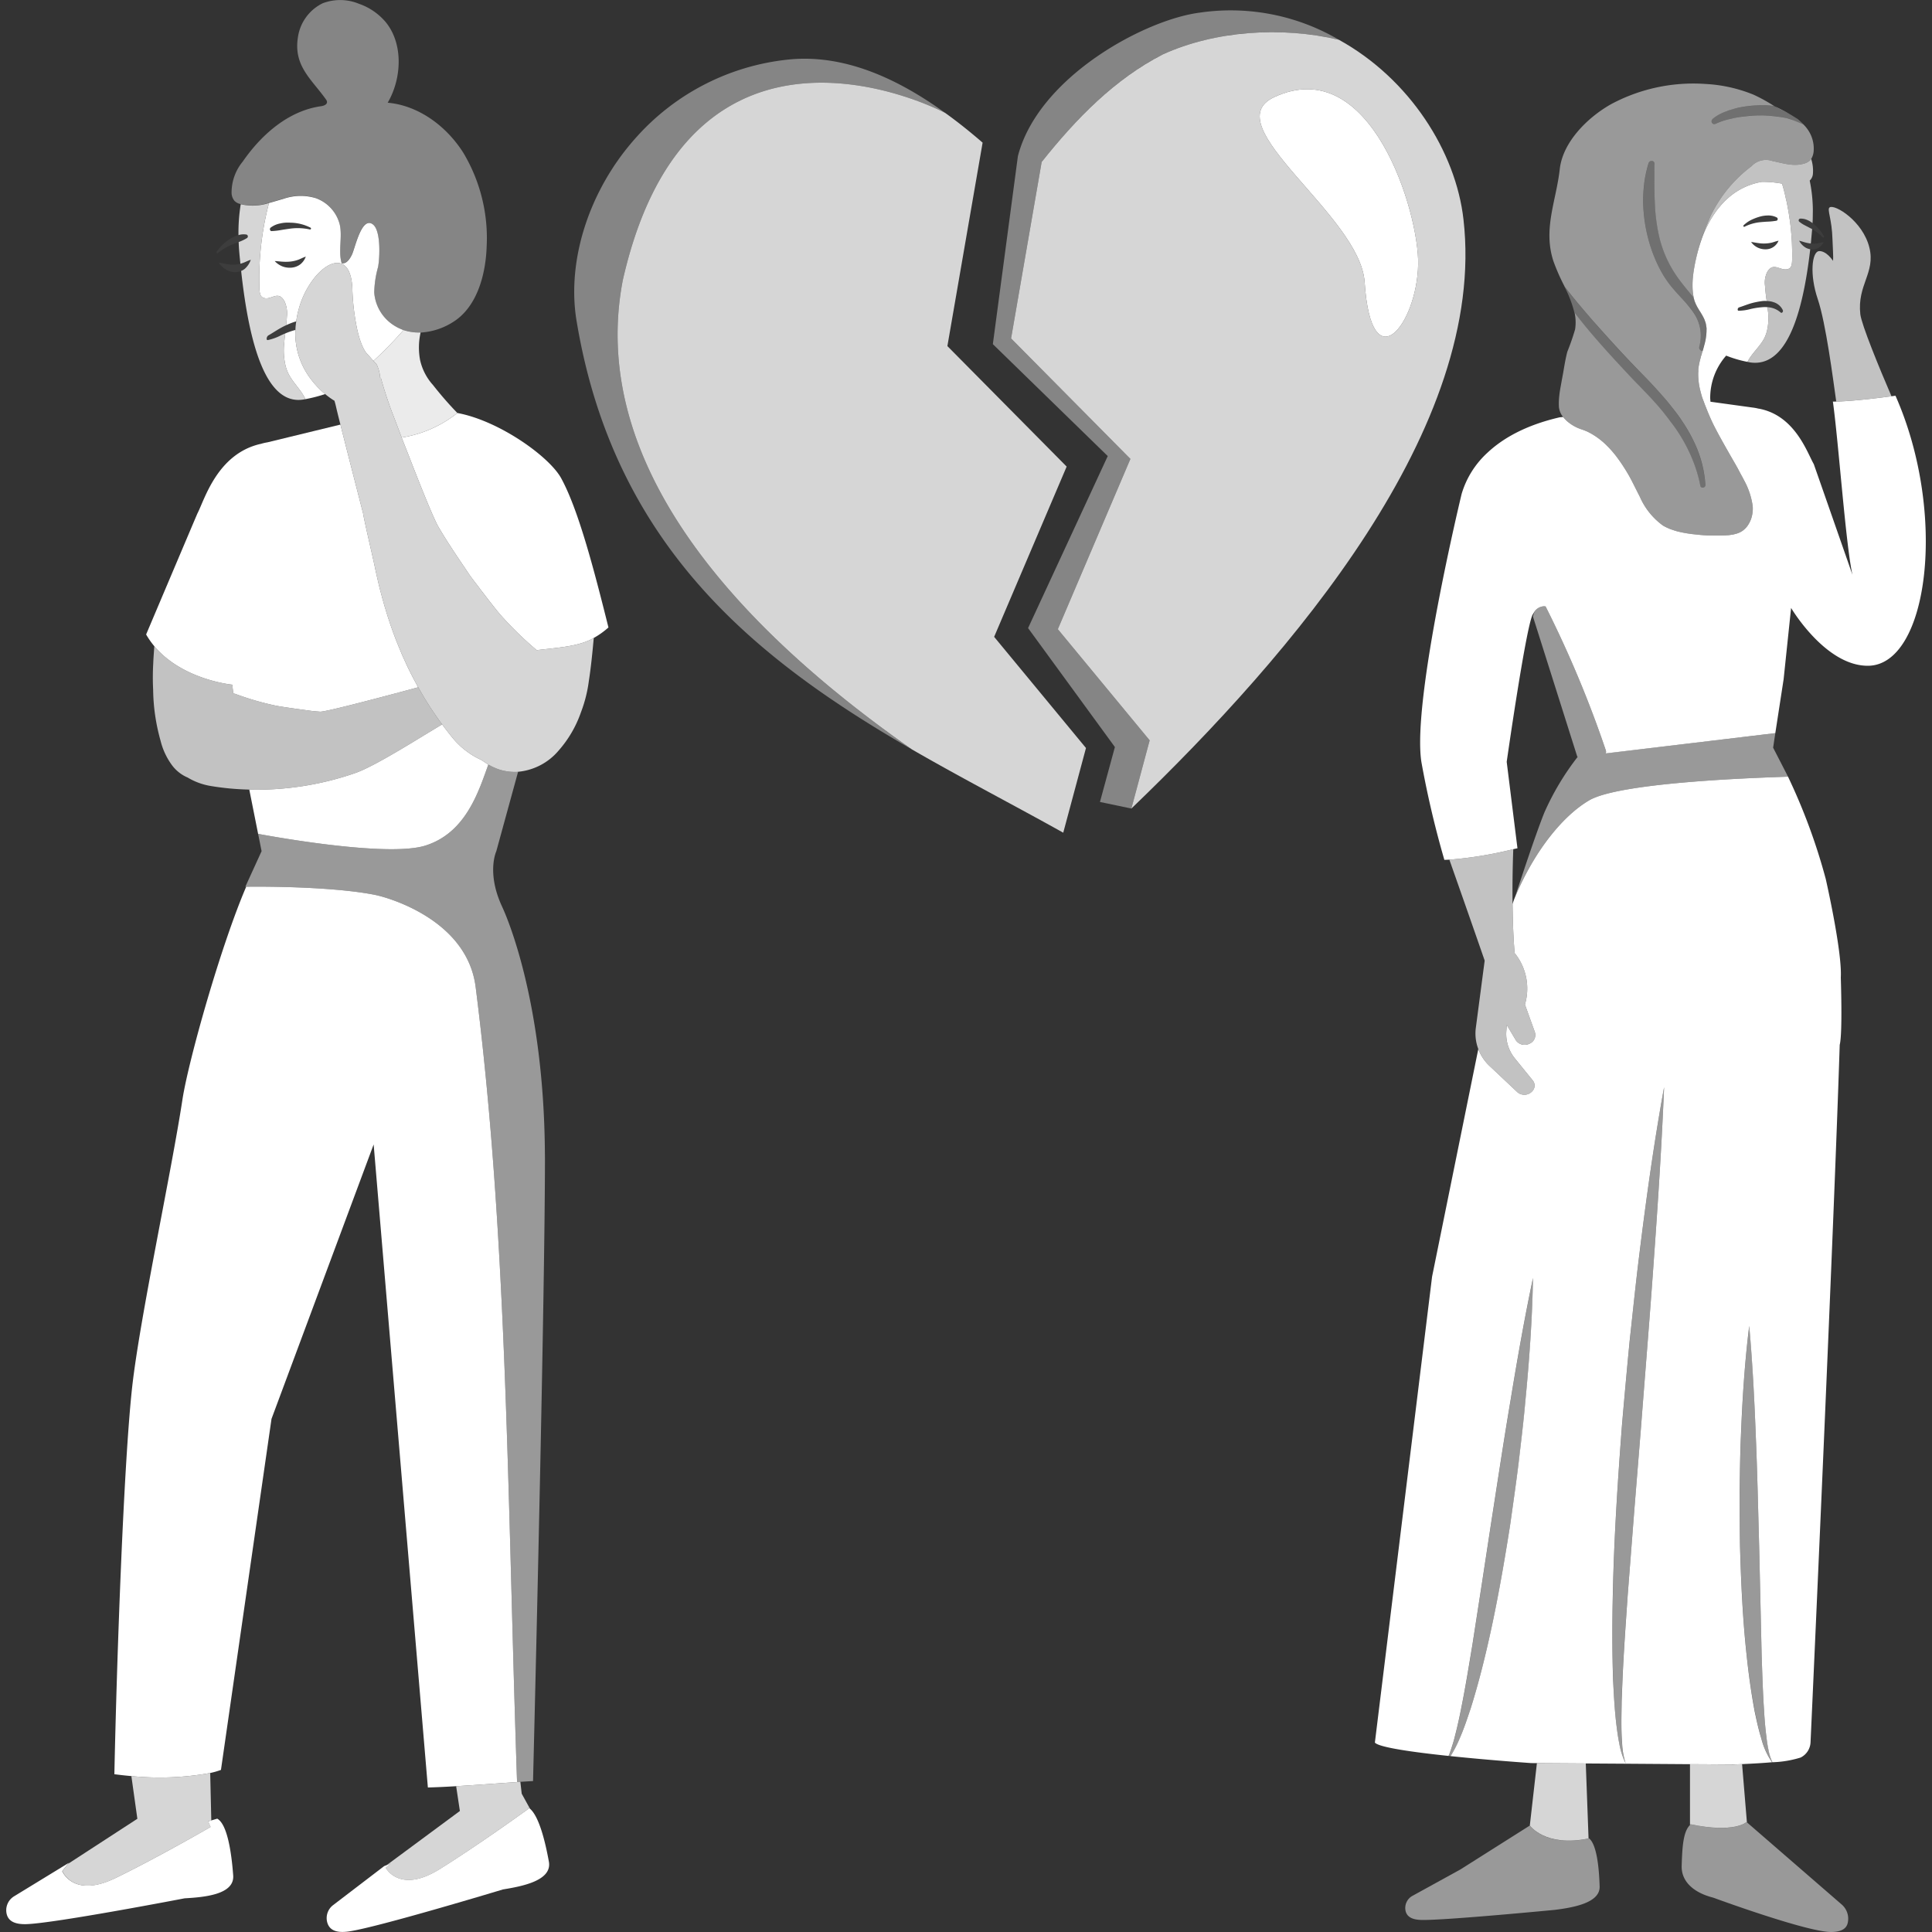 <svg viewBox="0 0 300 300" xmlns="http://www.w3.org/2000/svg"><rect x="0" y="0" width="300" height="300" fill="#333333" stroke="none"/><g fill="#fff"><path d="m 285.67 162.24 c -.88 27.68 -4.02 97.15 -4.53 108.31 a 2.78 2.78 0 0 1 -1.54 2.36 16.37 16.37 0 0 1 -4.38 .73 7.51 7.51 0 0 1 -.58 -1.77 20.86 20.86 0 0 1 -.34 -2.08 c -.18 -1.4 -.3 -2.81 -.38 -4.22 -.19 -2.83 -.27 -5.66 -.37 -8.49 l -.39 -17.03 c -.16 -5.69 -.28 -11.37 -.52 -17.06 -.22 -5.69 -.51 -11.38 -1.02 -17.09 -.71 5.69 -1.07 11.39 -1.29 17.09 -.13 2.85 -.15 5.71 -.2 8.56 -.01 2.85 .02 5.71 .06 8.56 .16 5.71 .42 11.43 1.05 17.12 .3 2.85 .7 5.7 1.23 8.53 .3 1.41 .6 2.82 1.03 4.2 a 11.26 11.26 0 0 0 1.67 3.68 c -1.33 .12 -2.9 .21 -4.65 .29 -.44 .02 -.88 .04 -1.35 .05 l -6.74 -.04 -9.98 -.07 a 11.68 11.68 0 0 1 -.57 -3.22 c -.09 -1.08 -.11 -2.18 -.11 -3.27 s .03 -2.19 .04 -3.28 l .13 -3.28 c .19 -4.38 .51 -8.76 .81 -13.13 l 1.02 -13.12 1.06 -13.13 c .67 -8.75 1.4 -17.51 2.01 -26.27 .63 -8.77 1.2 -17.54 1.56 -26.35 -1.58 8.67 -2.79 17.39 -3.86 26.12 -.55 4.37 -.99 8.75 -1.47 13.12 -.43 4.38 -.82 8.76 -1.2 13.14 -.67 8.78 -1.25 17.57 -1.43 26.38 -.1 4.4 -.11 8.82 .04 13.23 .11 2.21 .22 4.41 .47 6.62 .13 1.1 .27 2.2 .49 3.29 a 11.59 11.59 0 0 0 1.01 3.15 l -6.2 -.04 -7.58 -.05 -.91 -.01 s -6.32 -.43 -12.52 -1.08 a 18.94 18.94 0 0 0 1.47 -2.87 c .65 -1.5 1.15 -3.04 1.67 -4.58 .97 -3.09 1.79 -6.22 2.52 -9.36 1.47 -6.29 2.58 -12.64 3.58 -19 .45 -3.18 .91 -6.37 1.31 -9.56 .37 -3.2 .77 -6.39 1.05 -9.59 .62 -6.41 1.09 -12.83 1.2 -19.28 -1.33 6.31 -2.44 12.64 -3.48 18.98 -1.07 6.33 -2.02 12.67 -3.01 19.01 l -1.45 9.5 -1.47 9.49 c -.53 3.16 -1.03 6.32 -1.66 9.45 -.3 1.57 -.64 3.13 -1.04 4.67 -.18 .78 -.43 1.53 -.68 2.29 a 8.24 8.24 0 0 1 -.32 .82 c -5.49 -.58 -10.79 -1.32 -11.44 -2.07 l 8.88 -72.34 7.18 -35.36 a 6.9 6.9 0 0 0 1.78 2.66 l 4.31 4.06 a 1.65 1.65 0 0 0 2.32 -.2 1.67 1.67 0 0 0 .17 -.24 1.24 1.24 0 0 0 -.11 -1.38 l -2.78 -3.43 a 6 6 0 0 1 -1.34 -4.24 l .07 -.97 1.42 2.39 a 1.65 1.65 0 0 0 2.11 .52 1.46 1.46 0 0 0 .84 -1.77 l -1.55 -4.31 a 8.74 8.74 0 0 0 -1.59 -7.98 s -.28 -2.68 -.33 -7.62 a 10.46 10.46 0 0 1 .38 -1.07 c 0 -.01 .01 -.02 .01 -.03 l .01 -.01 c 3.04 -7.24 7.46 -12.63 11.51 -15 4.59 -2.67 23.91 -3.43 30.05 -3.64 q .47 -.02 .81 -.03 a 92.17 92.17 0 0 1 5.86 15.88 s 2.56 11.2 2.34 15.29 c -.01 0 .3 8.65 -.17 10.47 z"/><path d="m 71.02 64.13 a 18.44 18.44 0 0 1 -8.65 3.81 c -.59 -1.56 -1.07 -2.83 -1.34 -3.53 -.66 -1.7 -1.29 -3.58 -1.89 -5.73 a .42 .42 0 0 1 -.12 -.04 4.6 4.6 0 0 0 -.14 -.94 7.26 7.26 0 0 0 -.38 -1.1 l -.51 -.56 a 61.02 61.02 0 0 0 4.67 -4.79 7.03 7.03 0 0 0 1.41 .32 c .11 .02 .22 .03 .33 .04 .31 .02 .61 .03 .91 .02 a 10.68 10.68 0 0 0 -.08 4.27 8.55 8.55 0 0 0 2.01 3.89 54.71 54.71 0 0 0 3.78 4.34 z" opacity=".9"/><path d="m 47.17 62.03 l .04 -.01 z"/><path d="m 50.49 61.19 a 23.73 23.73 0 0 1 -3.06 .79 1.5 1.5 0 0 0 -.21 .04 1.15 1.15 0 0 0 .2 -.05 c -.65 -1.42 -1.95 -2.55 -2.66 -4 a 6.68 6.68 0 0 1 -.41 -1.14 10.48 10.48 0 0 1 -.25 -3.26 .01 .01 0 0 0 .01 -.01 l .07 -.83 c .03 -.32 .07 -.64 .11 -.95 a 11.37 11.37 0 0 1 1.34 -.48 2 2 0 0 1 .24 -.06 11.1 11.1 0 0 0 .01 1.29 11.65 11.65 0 0 0 2.08 5.91 14.21 14.21 0 0 0 1.95 2.25 c .2 .19 .4 .36 .58 .5 z"/><path d="m 62.03 50.99 a 3.95 3.95 0 0 1 -.46 -.23 6.71 6.71 0 0 1 -.93 -.61 6.61 6.61 0 0 1 -2.53 -4.74 15.93 15.93 0 0 1 .59 -3.93 c .27 -1.36 .48 -5.65 -.79 -6.63 -1.74 -1.34 -2.76 3.61 -3.24 4.64 -.33 .72 -.88 1.54 -1.62 1.38 -.56 -1.93 .14 -4.03 -.29 -5.99 a 5.88 5.88 0 0 0 -3.72 -4.11 8.11 8.11 0 0 0 -5.04 .11 c -.75 .21 -1.49 .44 -2.23 .64 a 46.13 46.13 0 0 0 -1.49 13.16 c .01 .43 .04 1.24 .46 1.48 1.26 .72 2.39 -1.29 3.44 .63 a 4.47 4.47 0 0 1 .37 2.33 c -.02 .46 -.07 .92 -.12 1.38 a 11.3 11.3 0 0 1 1.43 -.56 l .14 -.03 a 12.69 12.69 0 0 1 .43 -2.06 13.53 13.53 0 0 1 2.33 -4.63 c .17 -.22 .35 -.43 .53 -.62 2.4 -2.59 5.22 -2.71 5.42 2.19 a 35.67 35.67 0 0 0 .75 6.34 c .65 2.93 1.47 3.72 1.47 3.72 l 1.06 1.19 a 61.02 61.02 0 0 0 4.67 -4.79 5.76 5.76 0 0 1 -.63 -.26 z m -15.38 -9.96 a 2.6 2.6 0 0 1 -1.4 .53 3.16 3.16 0 0 1 -1.43 -.21 3.28 3.28 0 0 1 -1.16 -.81 c .47 .01 .9 .09 1.32 .1 a 6.65 6.65 0 0 0 1.18 -.03 5.24 5.24 0 0 0 1.11 -.26 c .36 -.12 .74 -.35 1.21 -.5 a 2.71 2.71 0 0 1 -.83 1.18 z m 1.48 -5.4 h -.01 a 8.81 8.81 0 0 0 -2.98 -.14 c -.49 .07 -.98 .14 -1.46 .22 a 10.22 10.22 0 0 1 -1.49 .17 v .01 a .25 .25 0 0 1 -.22 -.12 .32 .32 0 0 1 .04 -.41 3.57 3.57 0 0 1 1.49 -.66 5.35 5.35 0 0 1 1.6 -.12 7.07 7.07 0 0 1 3.11 .77 .15 .15 0 0 1 .08 .16 .14 .14 0 0 1 -.16 .12 z"/><path d="m 47.42 61.97 a 1.15 1.15 0 0 1 -.2 .05 .09 .09 0 0 0 -.05 .01 c -5.84 1 -8.47 -8.51 -9.72 -19.91 l -.01 -.05 a 1.9 1.9 0 0 0 .58 -.34 3.26 3.26 0 0 0 .92 -1.39 c -.49 .15 -.89 .39 -1.28 .51 -.11 .04 -.22 .07 -.33 .1 -.06 -.58 -.12 -1.17 -.17 -1.75 -.05 -.55 -.08 -1.09 -.1 -1.62 l .14 -.05 a 6.86 6.86 0 0 0 1.16 -.57 .31 .31 0 0 0 .08 -.41 .26 .26 0 0 0 -.19 -.13 2.64 2.64 0 0 0 -1.22 .09 27.66 27.66 0 0 1 .35 -4.8 8.09 8.09 0 0 0 4.39 -.19 46.13 46.13 0 0 0 -1.49 13.16 c .01 .43 .04 1.24 .46 1.48 1.26 .72 2.39 -1.29 3.44 .63 a 4.47 4.47 0 0 1 .37 2.33 c -.02 .46 -.07 .92 -.12 1.38 -.23 .11 -.46 .22 -.68 .34 -.69 .37 -1.42 .87 -2.04 1.22 l -.04 .02 a .64 .64 0 0 0 -.26 .49 c -.01 .16 .06 .25 .15 .24 a 7.98 7.98 0 0 0 2.08 -.75 c .22 -.1 .43 -.19 .65 -.28 -.04 .31 -.08 .63 -.11 .95 l -.07 .83 a .01 .01 0 0 1 -.01 .01 10.48 10.48 0 0 0 .25 3.26 6.68 6.68 0 0 0 .41 1.14 c .71 1.45 2.01 2.58 2.66 4 z" opacity=".8"/><path d="m 37.7 25.08 c 2.98 -4.31 7.21 -7.91 12.17 -8.59 .42 -.06 .98 -.27 .9 -.73 a .86 .86 0 0 0 -.17 -.34 c -2.2 -3.1 -5.02 -5.15 -4.35 -9.56 a 6.98 6.98 0 0 1 3.87 -5.36 7.66 7.66 0 0 1 5.63 .09 9.54 9.54 0 0 1 4.09 2.78 c 2.82 3.37 2.57 8.81 .36 12.58 4.69 .41 9.04 3.52 11.73 7.75 a 25.79 25.79 0 0 1 3.64 14.55 c -.15 4.53 -1.56 9.42 -5.14 11.7 a 10.45 10.45 0 0 1 -4.96 1.68 h -.17 a 7.81 7.81 0 0 1 -.89 -.02 c -.11 -.01 -.23 -.02 -.34 -.04 a 6.96 6.96 0 0 1 -1.41 -.33 6.81 6.81 0 0 1 -.63 -.25 q -.23 -.11 -.46 -.23 a 6.94 6.94 0 0 1 -.93 -.61 6.6 6.6 0 0 1 -2.54 -4.74 16.43 16.43 0 0 1 .59 -3.94 c .27 -1.35 .48 -5.65 -.79 -6.63 -1.74 -1.34 -2.76 3.61 -3.24 4.64 -.33 .72 -.89 1.53 -1.62 1.37 -.56 -1.92 .14 -4.03 -.29 -5.99 a 5.88 5.88 0 0 0 -3.72 -4.11 8.07 8.07 0 0 0 -5.05 .11 c -.74 .2 -1.48 .43 -2.22 .63 a 8.06 8.06 0 0 1 -4.39 .2 l -.07 -.02 c -.03 -.01 -.06 -.02 -.09 -.02 a 1.82 1.82 0 0 1 -.79 -.45 2.02 2.02 0 0 1 -.46 -1.18 7.55 7.55 0 0 1 1.74 -4.94 z" opacity=".4"/><path d="m 64.94 106.72 c -4.44 1.2 -14.36 3.85 -15.23 3.79 l -1.03 -.08 s -4.8 -.63 -5.87 -.86 a 44.07 44.07 0 0 1 -6.29 -1.83 l -.1 -.02 -.12 -.02 -.08 -.02 c -.11 -1.23 -.04 -.11 -.13 -1.36 0 0 -7.69 -.71 -12.12 -5.97 a .01 .01 0 0 0 -.01 -.01 12.86 12.86 0 0 1 -1.27 -1.82 s 7.96 -18.8 7.97 -18.8 c 1.1 -2.1 3.05 -9.25 9.8 -10.79 v .01 a 7.26 7.26 0 0 1 1.05 -.25 l 11.35 -2.76 c 1.2 4.77 3.52 13.78 3.52 13.78 .22 1.37 1.5 6.76 1.81 8.26 a 2 2 0 0 1 .05 .23 c .08 .41 .17 .81 .27 1.22 a 2.73 2.73 0 0 0 .07 .31 c .1 .47 .21 .93 .32 1.39 a .29 .29 0 0 1 .03 .1 c .12 .5 .26 1.01 .4 1.52 a 2.44 2.44 0 0 0 .08 .29 c .11 .4 .22 .81 .34 1.22 .05 .14 .09 .29 .14 .44 .11 .38 .23 .77 .35 1.15 .05 .14 .09 .28 .14 .41 .16 .52 .34 1.03 .53 1.56 a .19 .19 0 0 1 .02 .07 c .18 .49 .36 .98 .55 1.47 .06 .16 .13 .32 .19 .47 .15 .38 .3 .75 .46 1.12 .07 .17 .14 .34 .21 .52 .18 .4 .36 .82 .55 1.22 .06 .12 .11 .24 .16 .36 .24 .52 .5 1.05 .76 1.57 .07 .13 .14 .26 .2 .39 .21 .4 .42 .79 .64 1.2 .09 .17 .18 .35 .29 .52 z"/><path d="m 75.83 118.72 c -1.51 4.17 -3.47 10.59 -9.77 12.58 -6.21 1.96 -25.98 -1.82 -25.98 -1.82 l -1.37 -6.87 a 46.74 46.74 0 0 0 16.45 -2.57 c 3.23 -1.12 10.26 -5.66 13.5 -7.55 .05 .07 .11 .14 .16 .21 .1 .15 .21 .29 .33 .44 a .18 .18 0 0 0 .05 .07 c .34 .44 .68 .89 1.04 1.32 .06 .07 .13 .16 .22 .26 a .18 .18 0 0 0 .04 .05 c .09 .1 .2 .23 .33 .36 .02 .02 .04 .05 .06 .07 .13 .13 .26 .27 .42 .41 a .44 .44 0 0 1 .06 .07 13.19 13.19 0 0 0 2.15 1.62 .03 .03 0 0 0 .02 .01 c .29 .17 .59 .33 .91 .49 a .39 .39 0 0 1 .08 .03 l .3 .15 c .17 .13 .34 .24 .52 .36 a 4.85 4.85 0 0 0 .48 .31 z"/><path d="m 94.48 97.43 a 12.64 12.64 0 0 1 -2.28 1.63 c -.29 .16 -.58 .31 -.88 .44 -2.13 .9 -4.73 1.08 -7.95 1.45 h -.04 a 55.02 55.02 0 0 1 -5.68 -5.55 c -.09 -.11 -.21 -.25 -.34 -.41 a 1.77 1.77 0 0 0 -.12 -.14 c -.07 -.1 -.15 -.19 -.23 -.3 -.1 -.11 -.19 -.23 -.28 -.35 l -.01 -.01 a 1.51 1.51 0 0 1 -.11 -.13 c -.13 -.17 -.28 -.36 -.42 -.55 h -.01 a .67 .67 0 0 0 -.06 -.08 v -.01 l -.04 -.04 c -.47 -.61 -.97 -1.26 -1.43 -1.85 -.14 -.21 -.29 -.4 -.43 -.58 -.16 -.22 -.33 -.42 -.47 -.61 s -.26 -.35 -.37 -.49 l -.33 -.44 -.72 -1.08 c -1.21 -1.79 -2.33 -3.45 -3.4 -5.18 -.28 -.45 -.55 -.91 -.82 -1.37 -.62 -1.08 -2.11 -4.7 -3.57 -8.42 -.37 -.93 -.73 -1.86 -1.08 -2.77 -.37 -.93 -.72 -1.83 -1.04 -2.65 a 18.44 18.44 0 0 0 8.65 -3.81 c 6.44 1.18 14.26 6.74 16.12 10.13 2.69 4.92 5.11 14.24 7.34 23.17 z"/><path d="m 80.8 276.68 v .01 c -3.33 .21 -6.66 .48 -9.97 .67 -1.47 .09 -2.93 .16 -4.39 .2 l -8.42 -99.85 -15.86 42.61 -7.85 54.51 a 11.41 11.41 0 0 1 -1.67 .48 44.13 44.13 0 0 1 -12.24 .48 c -.91 -.08 -1.8 -.18 -2.64 -.29 .36 -17.41 1.43 -48.02 2.76 -60.1 1.19 -10.71 6.11 -33.46 7.81 -44.67 .93 -6.03 5.94 -23.83 9.9 -33.04 6.02 -.07 14.96 .22 20.16 1.3 1.78 .38 14.14 3.77 15.47 14.28 4.76 37.38 4.92 76.26 6.24 117.71 .06 1.9 .12 3.81 .19 5.73 z"/><path d="m 84.62 180.3 c -.03 20.38 -1.3 74.12 -1.85 96.26 l -2.48 .15 c -1.51 -43.61 -1.45 -84.34 -6.43 -123.44 -1.33 -10.51 -13.69 -13.9 -15.47 -14.28 -5.2 -1.08 -14.14 -1.37 -20.16 -1.3 h -.14 a .23 .23 0 0 1 .03 -.05 l 2.5 -5.47 -.35 -1.75 -.19 -.94 s 19.77 3.78 25.98 1.82 c 6.3 -1.99 8.26 -8.41 9.77 -12.58 a 8.49 8.49 0 0 0 1.09 .54 6.67 6.67 0 0 0 1.27 .41 8.08 8.08 0 0 0 2.08 .19 c .06 -.01 .12 -.01 .18 -.02 l -3.39 12.36 s -1.52 3.26 .84 8.44 a 1.98 1.98 0 0 1 .1 .22 c .85 1.83 6.43 14.89 6.61 38.07 .01 .46 .01 .91 .01 1.37 z" opacity=".5"/><path d="m 51.68 295.86 l 7.97 -6.09 .44 -.18 .58 -.24 -.76 .69 s 2.14 4.07 8.34 .21 13.86 -9.42 13.86 -9.42 l -.1 -.18 a 1.98 1.98 0 0 1 .3 .22 c 1.38 1.21 2.33 4.95 2.92 8.21 .53 2.95 -4.18 3.83 -7.13 4.31 0 0 -19.75 5.98 -24.05 6.54 -1.94 .25 -2.78 -.3 -3.14 -1.14 a 2.53 2.53 0 0 1 .77 -2.93 z"/><path d="m 33.73 282.4 l -.93 .28 -.47 .14 .37 .87 s -8.19 4.74 -14.76 7.93 -8.28 -1.07 -8.28 -1.07 l .92 -1.15 .11 -.14 -8.54 5.22 a 2.53 2.53 0 0 0 -1.08 2.85 c .27 .87 1.05 1.5 3 1.45 4.34 -.11 24.6 -4.01 24.6 -4.01 2.99 -.17 7.76 -.56 7.54 -3.55 -.27 -3.66 -.93 -7.97 -2.48 -8.82 z"/><path d="m 32.34 282.81 l .37 .88 s -8.19 4.73 -14.76 7.93 -8.27 -1.08 -8.27 -1.08 l .91 -1.14 10.74 -6.98 -.93 -6.63 a 44.13 44.13 0 0 0 12.24 -.48 l .17 7.37 z" opacity=".8"/><path d="m 82 280.66 l .1 .18 s -7.66 5.56 -13.85 9.42 -8.35 -.22 -8.35 -.22 l .76 -.69 -.58 .24 11.33 -8.38 -.58 -3.85 c 3.31 -.19 6.64 -.46 9.97 -.67 l .21 1.83 1.3 2.36 a 2.17 2.17 0 0 0 -.31 -.22 z" opacity=".8"/><path d="m 262.42 273.94 v 9.44 c .04 -.04 .07 -.08 .1 -.11 6.81 1.44 8.68 -.34 8.68 -.34 l .06 .05 -.75 -9.05 c -.44 .02 -.88 .04 -1.34 .06 z" opacity=".8"/><path d="m 237.55 283.46 s 2.38 3.41 9.12 2.02 l -.43 -11.65 -7.59 -.05 z" opacity=".8"/><path d="m 246.76 285.47 c -.03 .01 -.06 .01 -.09 .02 -6.74 1.39 -9.12 -2.02 -9.12 -2.02 l -10.78 6.82 -7.47 4.11 a 2.15 2.15 0 0 0 -1.03 2.38 c .2 .75 .83 1.32 2.5 1.35 3.7 .07 20.69 -1.57 20.69 -1.57 2.83 -.36 7.01 -1.08 6.93 -3.63 -.09 -3 -.46 -6.5 -1.63 -7.46 z" opacity=".5"/><path d="m 285.99 295.74 l -14.72 -12.76 -.06 -.05 s -1.87 1.79 -8.68 .34 a 1.19 1.19 0 0 0 -.1 .11 c -1.07 1.03 -1.21 3.43 -1.3 6.33 -.08 2.55 2 4.22 4.88 4.95 0 0 14.7 5.41 18.39 5.34 1.66 -.03 2.3 -.6 2.5 -1.35 a 2.92 2.92 0 0 0 -.91 -2.91 z" opacity=".5"/><path d="m 277.64 120.6 q -.35 .02 -.81 .03 c -6.14 .21 -25.46 .97 -30.05 3.64 -4.05 2.37 -8.47 7.76 -11.51 15 l -.01 .01 c .17 -.54 3.02 -9.31 4.54 -13.09 a 41.07 41.07 0 0 1 5.2 -8.69 h -.08 l -6.88 -21.75 a 2.88 2.88 0 0 1 .34 -.92 v -.01 a 2 2 0 0 1 .72 -.53 1.77 1.77 0 0 1 .45 -.13 1.36 1.36 0 0 1 .45 .01 172.95 172.95 0 0 1 9.35 22.34 .68 .68 0 0 1 -.01 .47 l 26.33 -3.14 -.34 2.26 2.29 4.45 c .01 .02 .01 .03 .02 .05 z" opacity=".5"/><path d="m 228.38 265.24 c .97 -3.09 1.79 -6.22 2.52 -9.36 1.48 -6.29 2.58 -12.64 3.58 -19 .46 -3.19 .91 -6.37 1.32 -9.56 .37 -3.2 .77 -6.39 1.05 -9.59 .61 -6.41 1.09 -12.83 1.2 -19.28 -1.33 6.31 -2.44 12.64 -3.48 18.98 -1.07 6.33 -2.02 12.68 -3.01 19.01 l -1.45 9.5 -1.47 9.49 c -.52 3.16 -1.03 6.32 -1.66 9.45 -.3 1.57 -.64 3.13 -1.04 4.67 -.18 .78 -.43 1.53 -.68 2.29 -.09 .28 -.21 .55 -.32 .82 l .31 .03 a 18.67 18.67 0 0 0 1.47 -2.88 c .63 -1.49 1.14 -3.03 1.66 -4.57 z" opacity=".5"/><path d="m 250.95 267.43 c .13 1.1 .27 2.2 .48 3.29 a 11.96 11.96 0 0 0 1.01 3.16 11.69 11.69 0 0 1 -.57 -3.22 c -.09 -1.09 -.11 -2.18 -.11 -3.28 s .03 -2.19 .04 -3.28 l .13 -3.28 c .19 -4.38 .51 -8.75 .82 -13.13 l 1.02 -13.12 1.06 -13.13 c .67 -8.76 1.4 -17.51 2.01 -26.28 .63 -8.77 1.2 -17.54 1.56 -26.34 -1.57 8.67 -2.79 17.39 -3.85 26.12 -.56 4.37 -1 8.74 -1.47 13.12 -.44 4.38 -.82 8.76 -1.2 13.14 -.68 8.77 -1.25 17.56 -1.43 26.38 -.11 4.41 -.11 8.82 .04 13.23 .1 2.21 .21 4.41 .46 6.62 z" opacity=".5"/><path d="m 274.3 269.79 c -.18 -1.4 -.3 -2.81 -.38 -4.22 -.19 -2.82 -.27 -5.66 -.37 -8.49 l -.39 -17.03 c -.16 -5.68 -.28 -11.37 -.52 -17.06 -.22 -5.69 -.5 -11.38 -1.01 -17.09 -.72 5.69 -1.07 11.39 -1.29 17.09 -.13 2.85 -.15 5.7 -.2 8.56 -.02 2.85 .02 5.71 .06 8.56 .16 5.71 .42 11.42 1.05 17.12 .3 2.85 .7 5.69 1.24 8.52 .3 1.41 .59 2.82 1.02 4.21 a 11.4 11.4 0 0 0 1.67 3.68 h .05 a 7.84 7.84 0 0 1 -.57 -1.77 20.1 20.1 0 0 1 -.36 -2.08 z" opacity=".5"/><path d="m 293.71 61.53 c -1.62 .22 -6.07 .78 -8.58 .82 -.5 -3.53 -1.6 -12.14 -2.87 -15.91 -1.3 -3.84 -.89 -7.27 .15 -7.44 .39 -.06 1.24 .11 2.23 1.5 .06 -.6 -.06 -2.19 -.09 -3.28 -.09 -3.32 -.9 -4.71 -.44 -5.02 .78 -.53 5.16 2.11 6.17 6.26 .96 3.92 -1.92 5.77 -1.41 10.34 .2 1.64 2.93 8.31 4.84 12.73 z" opacity=".7"/><path d="m 294.33 61.45 s -.22 .03 -.61 .08 c -1.62 .22 -6.07 .78 -8.58 .82 -.19 .01 -.36 .01 -.53 .01 .87 6.2 2 22.3 3.04 26.9 0 0 -6 -17.2 -6.01 -17.2 -1 -1.7 -2.89 -7.58 -8.56 -8.61 v .01 a 6.56 6.56 0 0 0 -.89 -.17 l -6.59 -.91 c -.01 -.18 -.03 -.35 -.04 -.54 a 9.93 9.93 0 0 1 2.48 -6.62 17.92 17.92 0 0 0 3.31 .97 c .64 -1.3 1.91 -2.34 2.6 -3.66 a 5.79 5.79 0 0 0 .4 -1.05 8.82 8.82 0 0 0 .21 -2.9 l -.11 -.88 a 4.51 4.51 0 0 0 -.9 .01 11.37 11.37 0 0 0 -1.75 .28 7.4 7.4 0 0 1 -1.83 .26 c -.09 0 -.15 -.08 -.14 -.2 a .34 .34 0 0 1 .22 -.32 l .03 -.01 c .55 -.17 1.18 -.43 1.79 -.61 a 12.27 12.27 0 0 1 1.86 -.37 q .3 -.02 .6 0 c -.11 -.78 -.21 -1.57 -.26 -2.36 a 3.7 3.7 0 0 1 .34 -2.14 c 1.02 -1.76 2.18 .1 3.43 -.55 .41 -.22 .43 -.97 .44 -1.36 q .02 -.75 0 -1.5 c 0 -.14 -.01 -.28 -.01 -.42 -.01 -.36 -.02 -.71 -.04 -1.07 0 -.04 -.01 -.07 -.01 -.11 -.06 -.96 -.15 -1.91 -.27 -2.86 -.03 -.22 -.07 -.43 -.1 -.65 -.04 -.28 -.08 -.55 -.13 -.83 -.02 -.13 -.05 -.26 -.07 -.39 -.07 -.36 -.13 -.72 -.2 -1.08 -.05 -.22 -.11 -.44 -.16 -.66 -.06 -.27 -.11 -.53 -.18 -.8 -.08 -.35 -.18 -.7 -.28 -1.05 -.04 -.13 -.07 -.26 -.1 -.39 a 16.42 16.42 0 0 0 -3.16 -.28 10.49 10.49 0 0 0 -5.45 2.71 8.73 8.73 0 0 0 -.68 .68 c -.15 .16 -.28 .32 -.42 .49 -.07 .08 -.14 .15 -.2 .23 a 16.96 16.96 0 0 0 -2.69 5.06 28.95 28.95 0 0 0 -1.18 4.97 .31 .31 0 0 0 -.01 .1 13.08 13.08 0 0 0 -.12 2.22 c 0 .09 .01 .17 .01 .26 .02 .25 .04 .49 .08 .73 a 2.44 2.44 0 0 0 .04 .27 4.72 4.72 0 0 0 .22 .86 c .08 .22 .17 .41 .26 .6 .04 .08 .08 .15 .12 .23 .06 .1 .11 .2 .17 .29 .26 .44 .54 .85 .77 1.3 .02 .04 .05 .09 .07 .14 .04 .09 .08 .17 .12 .26 .04 .11 .08 .23 .12 .34 .01 .04 .03 .08 .04 .12 a 3.58 3.58 0 0 1 .1 .49 c .02 .12 .04 .23 .05 .36 0 .02 .01 .03 .01 .04 0 .1 -.01 .19 -.01 .29 s 0 .21 -.01 .32 a 8.65 8.65 0 0 1 -.31 1.89 c -.09 .34 -.18 .69 -.29 1.03 h -.01 c -.04 .13 -.08 .26 -.11 .39 a 3.58 3.58 0 0 1 -.11 .35 c -.04 .12 -.05 .21 -.08 .31 -.06 .21 -.11 .42 -.16 .62 -.02 .1 -.04 .2 -.06 .29 -.06 .3 -.11 .59 -.14 .89 v .23 a 1.93 1.93 0 0 1 -.01 .24 10.2 10.2 0 0 0 .32 2.8 c .01 .07 .04 .14 .05 .21 .08 .28 .15 .57 .24 .85 .05 .15 .11 .29 .16 .44 .02 .04 .03 .08 .05 .12 a .04 .04 0 0 0 .01 .03 c .04 .09 .07 .19 .11 .29 0 .01 .01 .02 .01 .03 .08 .21 .16 .43 .25 .64 .37 .95 .77 1.89 1.22 2.8 .81 1.6 1.71 3.16 2.6 4.73 l .9 1.56 a 1.58 1.58 0 0 0 .1 .18 c .18 .33 .35 .66 .52 .98 .2 .36 .4 .72 .58 1.08 a 11.55 11.55 0 0 1 1.28 3.64 c .03 .18 .06 .37 .07 .55 .01 .15 0 .3 0 .46 -.02 .22 -.04 .44 -.08 .65 a 4.42 4.42 0 0 1 -.59 1.55 3.3 3.3 0 0 1 -1.15 1.14 c -.01 0 -.02 0 -.02 .01 a 3.98 3.98 0 0 1 -.6 .26 1.53 1.53 0 0 1 -.23 .06 c -.14 .04 -.28 .08 -.42 .11 -.09 .02 -.19 .02 -.29 .04 -.13 .02 -.25 .04 -.38 .05 -.11 .01 -.22 .01 -.34 .02 s -.22 .02 -.33 .02 h -.09 c -.69 .03 -1.37 .03 -2.06 .01 -.15 0 -.29 0 -.44 -.01 -.67 -.03 -1.34 -.09 -2.02 -.17 -.2 -.02 -.41 -.04 -.62 -.07 -.17 -.03 -.35 -.05 -.53 -.08 -.15 -.02 -.3 -.05 -.46 -.08 -.23 -.04 -.46 -.09 -.69 -.14 -.15 -.04 -.3 -.07 -.45 -.11 -.24 -.07 -.48 -.15 -.72 -.23 -.12 -.04 -.24 -.08 -.36 -.13 a 8.03 8.03 0 0 1 -1.02 -.49 h -.01 a 10.86 10.86 0 0 1 -3.63 -4.49 c -.1 -.2 -.21 -.41 -.31 -.61 -.14 -.28 -.28 -.56 -.42 -.83 -.28 -.57 -.56 -1.12 -.84 -1.63 -.09 -.17 -.19 -.34 -.29 -.51 -.25 -.43 -.52 -.86 -.8 -1.29 s -.58 -.85 -.89 -1.27 a 16.34 16.34 0 0 0 -2.09 -2.3 11.85 11.85 0 0 0 -1.32 -1.01 10.38 10.38 0 0 0 -1.22 -.69 10.24 10.24 0 0 0 -.97 -.37 6.48 6.48 0 0 1 -2.05 -1.15 4.99 4.99 0 0 1 -.72 -.74 l -.53 .05 c -5.31 1.22 -8.87 3.29 -11.22 5.5 a 14.09 14.09 0 0 0 -4.01 6.4 s -7.74 31.99 -6.25 41.6 a 148.64 148.64 0 0 0 3.57 15.22 c .3 -.01 .6 -.02 .9 -.04 a 60.65 60.65 0 0 0 9.8 -1.62 c .22 -.05 .43 -.09 .65 -.14 l -1.67 -13.42 s 2.9 -20.36 4 -22.81 c 0 0 .3 -.51 .42 -.66 v -.01 a 2 2 0 0 1 .72 -.53 2.34 2.34 0 0 1 .45 -.13 1.36 1.36 0 0 1 .45 .01 172.95 172.95 0 0 1 9.35 22.34 .72 .72 0 0 1 -.01 .48 l 26.33 -3.15 1.29 -8.37 1.16 -11.07 s 5.32 9.02 11.94 8.98 c 9.37 -.06 12.4 -23.56 4.27 -41.93 z m -18.97 -23.09 a 2.19 2.19 0 0 1 -1.26 .35 2.69 2.69 0 0 1 -1.25 -.31 2.74 2.74 0 0 1 -.94 -.82 c .42 .04 .79 .13 1.15 .17 a 5.22 5.22 0 0 0 1.03 .06 5.37 5.37 0 0 0 .97 -.12 c .33 -.07 .68 -.23 1.11 -.31 a 2.2 2.2 0 0 1 -.81 .98 z m -4.61 -3.38 a 4.73 4.73 0 0 1 1.14 -.81 8.26 8.26 0 0 1 1.28 -.5 4.76 4.76 0 0 1 1.35 -.21 2.84 2.84 0 0 1 1.38 .31 .28 .28 0 0 1 -.03 .5 h -.01 a 9.34 9.34 0 0 1 -1.27 .14 q -.63 .03 -1.26 .09 a 6.96 6.96 0 0 0 -2.45 .71 .1 .1 0 0 1 -.14 -.04 v -.01 a .14 .14 0 0 1 .01 -.19 z"/><path d="m 238.02 167.79 a 1.24 1.24 0 0 1 .11 1.38 1.65 1.65 0 0 1 -2.25 .61 1.67 1.67 0 0 1 -.24 -.17 l -4.31 -4.06 a 6.9 6.9 0 0 1 -1.78 -2.66 6.77 6.77 0 0 1 -.38 -3.32 l 1.37 -10.41 s -2.13 -6.16 -5.48 -15.66 a .49 .49 0 0 1 .12 -.02 60.63 60.63 0 0 0 9.8 -1.62 c -.12 3.32 -.14 6.17 -.11 8.52 .05 4.94 .33 7.62 .33 7.62 a 8.73 8.73 0 0 1 1.59 7.98 l 1.55 4.31 a 1.46 1.46 0 0 1 -.84 1.77 1.65 1.65 0 0 1 -2.11 -.52 l -1.42 -2.39 -.07 .97 a 6 6 0 0 0 1.34 4.24 z" opacity=".7"/><path d="m 276.17 37.38 a 2.15 2.15 0 0 1 -2.07 1.33 2.69 2.69 0 0 1 -1.25 -.31 2.74 2.74 0 0 1 -.94 -.82 c .42 .04 .79 .13 1.15 .17 a 5.22 5.22 0 0 0 1.03 .06 5.37 5.37 0 0 0 .97 -.12 c .33 -.07 .68 -.23 1.11 -.31 z" opacity=".05"/><path d="m 273.33 34.5 a 6.96 6.96 0 0 0 -2.45 .71 .1 .1 0 0 1 -.14 -.04 .14 .14 0 0 1 .01 -.19 4.73 4.73 0 0 1 1.14 -.81 8.26 8.26 0 0 1 1.28 -.5 4.76 4.76 0 0 1 1.35 -.21 2.84 2.84 0 0 1 1.38 .31 .28 .28 0 0 1 -.03 .5 h -.01 a 9.34 9.34 0 0 1 -1.27 .14 q -.63 .03 -1.26 .09 z" opacity=".05"/><path d="m 281.51 26.98 a 1.59 1.59 0 0 1 -.5 1.06 23.34 23.34 0 0 1 .49 4.61 l -.02 1.39 c -.01 .2 -.02 .41 -.03 .61 a 3.4 3.4 0 0 0 -.78 -.47 2.39 2.39 0 0 0 -1.15 -.23 .26 .26 0 0 0 -.22 .28 .24 .24 0 0 0 .08 .19 h .01 a 4.6 4.6 0 0 0 .93 .6 l .96 .5 a .41 .41 0 0 1 .11 .07 c -.06 .62 -.17 1.87 -.17 1.87 -.01 .12 -.02 .23 -.04 .35 a 5.05 5.05 0 0 1 -.81 -.15 c -.31 -.07 -.63 -.2 -1 -.28 a 2.77 2.77 0 0 0 .76 .9 2.07 2.07 0 0 0 .96 .42 c -1.17 10.18 -3.71 18.51 -9.43 17.56 -.11 -.02 -.21 -.05 -.31 -.07 .64 -1.3 1.91 -2.34 2.6 -3.66 a 5.79 5.79 0 0 0 .4 -1.05 8.82 8.82 0 0 0 .21 -2.9 l -.11 -.88 h .05 a 3.54 3.54 0 0 1 .67 .11 3.36 3.36 0 0 1 1.36 .74 h .01 c .07 .06 .19 .02 .27 -.1 a .32 .32 0 0 0 .03 -.28 2.34 2.34 0 0 0 -1.33 -1.21 c -.14 -.05 -.28 -.09 -.43 -.13 a 4.5 4.5 0 0 0 -.75 -.09 c -.11 -.78 -.21 -1.57 -.26 -2.36 a 3.7 3.7 0 0 1 .34 -2.14 c 1.02 -1.76 2.18 .1 3.43 -.55 .41 -.22 .43 -.97 .44 -1.36 q .02 -.75 0 -1.5 c 0 -.14 -.01 -.28 -.01 -.42 -.01 -.36 -.02 -.71 -.04 -1.07 0 -.04 -.01 -.07 -.01 -.11 -.06 -.96 -.15 -1.91 -.27 -2.86 -.03 -.22 -.07 -.43 -.1 -.65 -.04 -.28 -.08 -.55 -.13 -.83 -.02 -.13 -.05 -.26 -.07 -.39 -.07 -.36 -.13 -.72 -.2 -1.08 -.05 -.22 -.11 -.44 -.16 -.66 -.06 -.27 -.11 -.53 -.18 -.8 -.08 -.35 -.18 -.7 -.28 -1.05 -.04 -.13 -.07 -.26 -.1 -.39 a 16.42 16.42 0 0 0 -3.16 -.28 10.49 10.49 0 0 0 -5.45 2.71 8.73 8.73 0 0 0 -.68 .68 c -.15 .16 -.28 .32 -.42 .49 -.07 .08 -.14 .15 -.2 .23 a 17.07 17.07 0 0 0 -2.72 5.15 c .27 -.83 .55 -1.63 .84 -2.36 .01 -.01 .01 -.02 .02 -.04 .12 -.31 .25 -.61 .37 -.9 .03 -.06 .05 -.12 .08 -.18 .13 -.3 .25 -.58 .38 -.83 a 21.12 21.12 0 0 1 6.17 -7.37 3.08 3.08 0 0 1 3.29 -.81 c 1.6 .32 3.26 .89 4.89 .39 a 2.13 2.13 0 0 0 .95 -.53 c .06 -.06 .1 -.13 .15 -.19 a 5.98 5.98 0 0 1 .27 2.3 z" opacity=".7"/><path d="m 280.7 20.11 a 5.51 5.51 0 0 0 -.53 -.65 12.16 12.16 0 0 0 -1.05 -.98 23.84 23.84 0 0 0 -3.56 -1.97 26 26 0 0 0 -3.23 -1.79 22.8 22.8 0 0 0 -7.47 -1.68 27.03 27.03 0 0 0 -14.68 3.13 c -3.63 2.04 -7.51 5.86 -7.98 10.09 -.55 4.95 -2.64 9.3 -.97 14.34 a 32.06 32.06 0 0 0 1.73 3.91 c 1.44 1.89 3.01 3.71 4.57 5.51 .04 .04 .07 .08 .11 .12 2.25 2.54 4.55 5.06 6.92 7.5 1 1 2 2.05 2.97 3.13 .33 .36 .66 .74 .98 1.11 q .51 .59 .99 1.2 c .63 .79 1.24 1.6 1.79 2.44 a 24.07 24.07 0 0 1 1.92 3.44 17.93 17.93 0 0 1 1.38 4.45 15.29 15.29 0 0 1 .22 1.92 .41 .41 0 0 1 -.74 .23 .88 .88 0 0 1 -.05 -.15 20.68 20.68 0 0 0 -.86 -3.13 25.2 25.2 0 0 0 -3.1 -5.93 c -.24 -.34 -.5 -.67 -.75 -1 -.36 -.49 -.74 -.97 -1.12 -1.44 -.18 -.22 -.36 -.43 -.54 -.65 -.24 -.28 -.48 -.56 -.73 -.83 -.77 -.86 -1.59 -1.69 -2.4 -2.54 -.37 -.38 -.74 -.76 -1.11 -1.15 -2.35 -2.5 -4.69 -5.01 -6.88 -7.65 -.69 -.83 -1.37 -1.68 -2.03 -2.53 a 6.98 6.98 0 0 1 .08 2.58 36.08 36.08 0 0 1 -1.2 3.46 c -.29 1.08 -.47 2.24 -.66 3.34 -.12 .63 -.24 1.29 -.36 1.97 -.1 .53 -.19 1.06 -.24 1.59 a 9.75 9.75 0 0 0 -.05 1.7 2.86 2.86 0 0 0 .65 1.55 4.99 4.99 0 0 0 .72 .74 6.48 6.48 0 0 0 2.05 1.15 10.24 10.24 0 0 1 .97 .37 10.38 10.38 0 0 1 1.22 .69 11.85 11.85 0 0 1 1.32 1.01 16.34 16.34 0 0 1 2.09 2.3 c .31 .42 .61 .84 .89 1.27 s .55 .86 .8 1.29 c .1 .17 .2 .34 .29 .51 .28 .51 .56 1.06 .84 1.63 .14 .27 .28 .55 .42 .83 .1 .2 .21 .41 .31 .61 a 10.86 10.86 0 0 0 3.63 4.49 h .01 a 8.03 8.03 0 0 0 1.02 .49 c .12 .05 .24 .09 .36 .13 .24 .08 .48 .16 .72 .23 .15 .04 .3 .07 .45 .11 .23 .05 .46 .1 .69 .14 .16 .03 .31 .06 .46 .08 .18 .03 .36 .05 .53 .08 .21 .03 .42 .05 .62 .07 .68 .08 1.35 .14 2.02 .17 .15 .01 .29 .01 .44 .01 .69 .02 1.37 .02 2.06 -.01 h .09 c .11 0 .22 -.01 .33 -.02 s .23 -.01 .34 -.02 c .13 -.01 .25 -.03 .38 -.05 .1 -.02 .2 -.02 .29 -.04 .14 -.03 .28 -.07 .42 -.11 a 1.53 1.53 0 0 0 .23 -.06 3.98 3.98 0 0 0 .6 -.26 c 0 -.01 .01 -.01 .02 -.01 a 3.3 3.3 0 0 0 1.15 -1.14 4.42 4.42 0 0 0 .59 -1.55 c .04 -.21 .06 -.43 .08 -.65 0 -.16 .01 -.31 0 -.46 a 5.37 5.37 0 0 0 -.07 -.55 11.55 11.55 0 0 0 -1.28 -3.64 c -.18 -.36 -.38 -.72 -.58 -1.08 -.17 -.32 -.34 -.65 -.52 -.98 a 1.76 1.76 0 0 1 -.1 -.18 l -.9 -1.56 c -.89 -1.57 -1.79 -3.13 -2.6 -4.73 -.45 -.91 -.85 -1.85 -1.22 -2.8 -.09 -.22 -.18 -.45 -.26 -.67 v -.01 c -.04 -.1 -.08 -.2 -.12 -.29 v -.02 h -.01 a .56 .56 0 0 0 -.04 -.12 c -.05 -.15 -.11 -.29 -.16 -.44 -.09 -.28 -.16 -.57 -.24 -.85 -.01 -.07 -.04 -.14 -.05 -.21 a 10.2 10.2 0 0 1 -.32 -2.8 c .01 -.16 0 -.31 .01 -.47 .03 -.3 .08 -.59 .14 -.89 .02 -.09 .04 -.19 .06 -.29 .05 -.2 .1 -.41 .16 -.62 .03 -.1 .05 -.2 .08 -.31 s .07 -.23 .11 -.35 .07 -.26 .11 -.39 a .82 .82 0 0 1 -.22 -.08 h -.01 a .61 .61 0 0 1 -.17 -.15 .79 .79 0 0 1 -.05 -.09 .45 .45 0 0 1 -.06 -.12 .91 .91 0 0 1 .01 -.28 6.26 6.26 0 0 0 -.63 -4.83 9.7 9.7 0 0 0 -.74 -1.07 c -.53 -.7 -1.16 -1.36 -1.8 -2.06 -.48 -.52 -.96 -1.06 -1.42 -1.65 a 16.44 16.44 0 0 1 -1.58 -2.49 22.25 22.25 0 0 1 -1.17 -2.7 24.15 24.15 0 0 1 -1.35 -6.81 21.55 21.55 0 0 1 .11 -3.51 17.94 17.94 0 0 1 .71 -3.36 c .15 -.46 .9 -.45 .9 .09 -.01 .76 -.01 1.52 -.01 2.28 -.01 .68 0 1.35 .01 2.03 .01 .44 .02 .89 .04 1.34 .03 .74 .07 1.47 .14 2.2 a 27.02 27.02 0 0 0 .51 3.25 17.99 17.99 0 0 0 2.66 6.2 c .75 1.11 1.55 2.05 2.29 2.95 .15 .18 .31 .37 .45 .55 a .56 .56 0 0 0 .04 .12 c -.03 -.12 -.06 -.24 -.08 -.37 a 2.44 2.44 0 0 1 -.04 -.27 c -.04 -.24 -.06 -.48 -.08 -.73 0 -.09 -.01 -.17 -.01 -.26 a 13.08 13.08 0 0 1 .12 -2.22 .31 .31 0 0 1 .01 -.1 32.24 32.24 0 0 1 1.99 -7.24 c .01 -.01 .01 -.02 .02 -.04 .12 -.31 .25 -.61 .37 -.9 .03 -.06 .05 -.12 .08 -.18 .13 -.3 .25 -.58 .38 -.83 a 21.13 21.13 0 0 1 6.17 -7.37 3.08 3.08 0 0 1 3.29 -.81 c 1.6 .32 3.26 .89 4.89 .39 a 2.12 2.12 0 0 0 .95 -.53 c .06 -.06 .1 -.13 .15 -.19 a 2.67 2.67 0 0 0 .39 -1.3 5.15 5.15 0 0 0 -.93 -3.27 z m -.86 -.87 q -.69 -.3 -1.38 -.57 c -.27 -.09 -.52 -.18 -.77 -.25 a 2.37 2.37 0 0 0 -.36 -.1 c -.39 -.07 -.78 -.15 -1.17 -.19 a .11 .11 0 0 0 -.05 -.01 22.45 22.45 0 0 0 -2.47 -.2 18.68 18.68 0 0 0 -2.48 .13 c -.42 .04 -.83 .09 -1.24 .16 s -.81 .15 -1.21 .25 a 10.61 10.61 0 0 0 -2.29 .75 l -.05 .02 a .47 .47 0 0 1 -.17 .03 c -.04 0 -.07 .02 -.11 .01 -.01 0 -.02 -.01 -.03 -.02 a .48 .48 0 0 1 -.22 -.12 .44 .44 0 0 1 -.1 -.32 .39 .39 0 0 1 .09 -.23 .24 .24 0 0 1 .06 -.08 5.62 5.62 0 0 1 1.15 -.77 c .25 -.13 .51 -.24 .77 -.35 .17 -.06 .35 -.13 .52 -.2 .43 -.14 .86 -.27 1.3 -.38 s .88 -.19 1.33 -.26 a 19.29 19.29 0 0 1 3.31 -.18 c .37 .01 .74 .04 1.11 .08 a .8 .8 0 0 1 .12 .07 l .06 .03 c .59 .35 1.2 .61 1.8 .91 a 8.52 8.52 0 0 1 1.75 1.07 c .3 .25 .58 .51 .86 .78 a 1.19 1.19 0 0 1 -.14 -.06 z m -16.41 28.18 c -.09 -.19 -.18 -.38 -.26 -.6 a 1.56 1.56 0 0 1 -.07 -.23 c .02 .09 .04 .18 .07 .27 .01 0 .01 0 .01 .01 a 5.49 5.49 0 0 0 .26 .6 c .04 .08 .08 .15 .12 .22 .07 .11 .13 .22 .19 .33 s .14 .23 .22 .34 c -.08 -.14 -.16 -.28 -.25 -.42 -.06 -.09 -.11 -.19 -.17 -.29 -.05 -.08 -.09 -.15 -.13 -.23 z" opacity=".5"/><path d="m 246.52 51.09 c 2.19 2.65 4.53 5.16 6.88 7.65 .37 .39 .74 .77 1.1 1.15 .82 .85 1.63 1.69 2.41 2.54 .44 .48 .85 .98 1.26 1.48 .39 .47 .76 .95 1.13 1.44 .25 .33 .51 .66 .75 1 a 25.41 25.41 0 0 1 3.1 5.93 20.23 20.23 0 0 1 .86 3.13 .4 .4 0 0 0 .06 .15 .4 .4 0 0 0 .73 -.23 14.7 14.7 0 0 0 -.22 -1.92 18.23 18.23 0 0 0 -1.38 -4.45 24.38 24.38 0 0 0 -1.92 -3.44 37.7 37.7 0 0 0 -2.78 -3.64 c -.32 -.38 -.65 -.75 -.98 -1.11 -.97 -1.08 -1.97 -2.13 -2.98 -3.13 -2.37 -2.44 -4.67 -4.96 -6.92 -7.5 l -.1 -.12 c -1.59 -1.83 -3.18 -3.67 -4.64 -5.6 a 18 18 0 0 1 1.59 4.12 l .01 .02 q 1.01 1.28 2.04 2.53 z" opacity=".3"/><path d="m 264.66 53.48 q .15 -.56 .24 -1.13 c .01 -.08 .02 -.16 .03 -.24 .02 -.17 .04 -.35 .05 -.52 0 -.11 .01 -.21 .01 -.32 s .01 -.21 0 -.32 c -.01 -.13 -.03 -.25 -.05 -.37 a 3.89 3.89 0 0 0 -.11 -.49 c -.01 -.04 -.02 -.08 -.03 -.11 -.04 -.12 -.08 -.23 -.12 -.34 -.04 -.09 -.08 -.18 -.12 -.26 -.02 -.05 -.05 -.1 -.07 -.15 -.22 -.42 -.48 -.8 -.73 -1.21 -.07 -.11 -.13 -.22 -.19 -.33 -.04 -.07 -.08 -.15 -.12 -.22 a 5.08 5.08 0 0 1 -.26 -.6 v -.01 c -.04 -.12 -.07 -.25 -.11 -.38 -.02 -.09 -.06 -.18 -.08 -.27 -.15 -.18 -.3 -.37 -.45 -.55 -.74 -.9 -1.54 -1.84 -2.29 -2.95 a 17.99 17.99 0 0 1 -2.66 -6.2 25.74 25.74 0 0 1 -.51 -3.24 c -.07 -.73 -.12 -1.47 -.15 -2.21 -.02 -.45 -.03 -.89 -.04 -1.34 -.01 -.67 -.02 -1.35 -.01 -2.03 0 -.76 .01 -1.52 .01 -2.28 0 -.54 -.75 -.55 -.89 -.09 a 17.64 17.64 0 0 0 -.71 3.36 21.31 21.31 0 0 0 -.11 3.5 23.99 23.99 0 0 0 1.34 6.82 21.38 21.38 0 0 0 1.17 2.7 16.65 16.65 0 0 0 1.58 2.49 c .46 .59 .94 1.13 1.42 1.65 .64 .7 1.27 1.36 1.81 2.05 a 9.54 9.54 0 0 1 .73 1.07 6.23 6.23 0 0 1 .63 4.83 .61 .61 0 0 0 0 .28 .49 .49 0 0 0 .06 .13 .55 .55 0 0 0 .04 .09 .58 .58 0 0 0 .17 .14 .75 .75 0 0 0 .22 .08 c .11 -.34 .21 -.68 .3 -1.03 z" opacity=".3"/><path d="m 266.06 19.25 c .01 0 .02 .02 .03 .02 a 43.44 43.44 0 0 0 .28 -.04 l .04 -.02 a 10.47 10.47 0 0 1 2.29 -.75 q .6 -.14 1.22 -.25 c .41 -.07 .82 -.13 1.23 -.17 a 17.45 17.45 0 0 1 2.48 -.12 21.06 21.06 0 0 1 2.47 .19 l .05 .01 c .4 .05 .78 .12 1.18 .2 a 3.02 3.02 0 0 1 .36 .09 c .25 .07 .5 .16 .76 .26 .46 .18 .92 .37 1.38 .57 l .13 .06 c -.27 -.27 -.56 -.53 -.86 -.78 a 8.27 8.27 0 0 0 -1.75 -1.07 c -.6 -.29 -1.21 -.55 -1.81 -.9 l -.06 -.04 -.12 -.07 c -.37 -.04 -.74 -.06 -1.11 -.07 a 19.89 19.89 0 0 0 -3.32 .18 c -.45 .07 -.89 .16 -1.33 .26 s -.87 .23 -1.3 .38 c -.17 .06 -.35 .13 -.52 .2 -.26 .11 -.52 .22 -.77 .35 a 5.78 5.78 0 0 0 -1.15 .77 .44 .44 0 0 0 -.05 .63 .43 .43 0 0 0 .25 .11 z" opacity=".3"/><path d="m 276.81 48.45 c -.08 .12 -.2 .16 -.27 .1 h -.01 a 3.36 3.36 0 0 0 -1.36 -.74 3.54 3.54 0 0 0 -.67 -.11 h -.05 a 4.51 4.51 0 0 0 -.9 .01 11.37 11.37 0 0 0 -1.75 .28 7.4 7.4 0 0 1 -1.83 .26 c -.09 0 -.15 -.08 -.14 -.2 a .34 .34 0 0 1 .22 -.32 l .03 -.01 c .55 -.17 1.18 -.43 1.79 -.61 a 12.27 12.27 0 0 1 1.86 -.37 q .3 -.02 .6 0 a 4.5 4.5 0 0 1 .75 .09 c .15 .04 .29 .08 .43 .13 a 2.34 2.34 0 0 1 1.33 1.21 .32 .32 0 0 1 -.03 .28 z" opacity=".05"/><path d="m 227.25 34.09 c -1.18 -10.51 -8.33 -21.83 -19.34 -27.91 -8.96 -2.11 -19.22 -1.42 -27.33 2.26 -7.5 3.84 -13.48 9.99 -18.83 16.71 l -4.75 27.4 18.53 18.71 -11.27 26.44 14.26 17.26 -2.84 10.59 c 25 -24.03 55.25 -59.26 51.57 -91.46 z m -15.35 9.71 c -.68 -10.37 -23.36 -24.36 -14.06 -28.71 15.11 -7.06 22.55 18.08 22.37 25.98 -.18 9.3 -7.29 18.36 -8.31 2.73 z" opacity=".8"/><path d="m 168.63 116.15 l -3.53 13.15 c -7.57 -4.23 -15.59 -8.37 -23.48 -12.92 -.01 0 -.01 0 -.01 -.01 -25.72 -17.98 -50.51 -43.48 -44.91 -72.82 10.45 -46.31 48.79 -26.68 50.06 -26.02 a .12 .12 0 0 1 .03 .02 c 2.01 1.44 3.94 3 5.79 4.6 l -5.47 31.59 18.52 18.71 -11.26 26.44 z" opacity=".8"/><path d="m 207.91 6.18 c -8.96 -2.11 -19.22 -1.42 -27.33 2.26 -7.5 3.84 -13.48 9.99 -18.83 16.71 l -4.75 27.4 18.53 18.71 -11.27 26.44 14.26 17.26 -2.84 10.59 -4.88 -1.02 2.32 -8.53 -13.48 -18.47 12.37 -26.71 -17.84 -17.38 3.89 -29.2 c 3.19 -12.3 19.71 -21.2 28.25 -22.28 a 33.17 33.17 0 0 1 21.6 4.22 z" opacity=".4"/><path d="m 141.6 116.37 c -23.69 -13.69 -46.24 -31.2 -52.08 -66.6 -1.23 -7.46 .75 -16.06 5.46 -23.43 .29 -.46 .59 -.91 .91 -1.36 .62 -.89 1.29 -1.76 2 -2.61 .35 -.42 .72 -.84 1.09 -1.25 a 36.7 36.7 0 0 1 23.22 -11.85 c 8.74 -.98 17.15 2.9 24.56 8.26 -1.27 -.66 -39.61 -20.29 -50.06 26.02 -5.6 29.34 19.19 54.84 44.9 72.82 z" opacity=".4"/><path d="m 283.21 36.85 a .11 .11 0 0 1 -.15 .03 .09 .09 0 0 1 -.02 -.02 7.83 7.83 0 0 0 -1.65 -1.27 .41 .41 0 0 0 -.11 -.07 l -.96 -.5 a 4.6 4.6 0 0 1 -.93 -.6 h -.01 a .24 .24 0 0 1 -.08 -.19 .26 .26 0 0 1 .22 -.28 2.39 2.39 0 0 1 1.15 .23 3.44 3.44 0 0 1 .78 .47 1.82 1.82 0 0 1 .22 .17 6.09 6.09 0 0 1 1.55 1.87 .15 .15 0 0 1 -.01 .16 z" opacity=".05"/><path d="m 283.17 37.61 a 2.18 2.18 0 0 1 -.81 .89 1.74 1.74 0 0 1 -1.15 .22 .49 .49 0 0 1 -.12 -.02 2.07 2.07 0 0 1 -.96 -.42 2.77 2.77 0 0 1 -.76 -.9 c .37 .08 .69 .21 1 .28 a 5.05 5.05 0 0 0 .81 .15 .34 .34 0 0 0 .1 .01 3.7 3.7 0 0 0 .88 -.02 c .29 -.04 .61 -.16 1.01 -.19 z" opacity=".05"/><path d="m 220.21 41.07 c -.18 9.3 -7.29 18.36 -8.31 2.73 -.68 -10.37 -23.36 -24.36 -14.06 -28.71 15.11 -7.06 22.55 18.08 22.37 25.98 z"/><path d="m 68.66 112.49 c -3.24 1.89 -10.27 6.43 -13.5 7.55 a 46.74 46.74 0 0 1 -16.45 2.57 1.93 1.93 0 0 1 -.24 -.01 c -.97 -.02 -1.95 -.09 -2.94 -.18 -.96 -.1 -1.93 -.22 -2.91 -.39 a 10.12 10.12 0 0 1 -3.47 -1.29 5.91 5.91 0 0 1 -2.45 -1.93 10.74 10.74 0 0 1 -1.77 -3.8 30.38 30.38 0 0 1 -1.15 -7.9 38.5 38.5 0 0 1 .01 -4.02 c .05 -1.17 .1 -1.63 .17 -2.75 a .01 .01 0 0 1 .01 .01 c 4.43 5.26 12.12 5.97 12.12 5.97 .09 1.25 .02 .13 .13 1.36 l .08 .02 .12 .02 .1 .02 a 44.07 44.07 0 0 0 6.29 1.83 c 1.07 .23 5.87 .86 5.87 .86 l 1.03 .08 c .87 .06 10.79 -2.59 15.23 -3.79 .21 .37 .43 .75 .65 1.12 .09 .16 .18 .33 .28 .49 .32 .53 .65 1.05 .99 1.58 .14 .21 .28 .42 .42 .62 a .8 .8 0 0 1 .07 .12 c .15 .2 .29 .41 .43 .61 .15 .22 .31 .44 .46 .66 z" opacity=".7"/><path d="m 92.2 99.06 c -.22 2.41 -.45 4.68 -.76 6.65 a 21.2 21.2 0 0 1 -1.23 4.89 17.75 17.75 0 0 1 -3.47 5.95 9.35 9.35 0 0 1 -6.29 3.29 c -.06 .01 -.12 .01 -.18 .02 a 8.08 8.08 0 0 1 -2.08 -.19 6.67 6.67 0 0 1 -1.27 -.41 8.49 8.49 0 0 1 -1.09 -.54 4.85 4.85 0 0 1 -.48 -.31 c -.18 -.12 -.35 -.23 -.52 -.36 l -.3 -.15 a .39 .39 0 0 0 -.08 -.03 c -.32 -.16 -.62 -.32 -.91 -.49 a .03 .03 0 0 1 -.02 -.01 13.19 13.19 0 0 1 -2.15 -1.62 .44 .44 0 0 0 -.06 -.07 c -.16 -.14 -.29 -.28 -.42 -.41 -.02 -.02 -.04 -.05 -.06 -.07 -.13 -.13 -.24 -.26 -.33 -.36 a .18 .18 0 0 1 -.04 -.05 c -.09 -.1 -.16 -.19 -.22 -.26 -.36 -.43 -.7 -.88 -1.04 -1.32 a .18 .18 0 0 1 -.05 -.07 c -.12 -.15 -.23 -.29 -.33 -.44 -.05 -.07 -.11 -.14 -.16 -.21 l -.42 -.57 c -.15 -.22 -.31 -.44 -.46 -.66 -.14 -.2 -.28 -.41 -.43 -.61 a .8 .8 0 0 0 -.07 -.12 c -.14 -.2 -.28 -.41 -.42 -.62 -.34 -.53 -.67 -1.05 -.99 -1.58 -.1 -.16 -.19 -.33 -.28 -.49 -.22 -.37 -.44 -.75 -.65 -1.12 -.1 -.17 -.2 -.35 -.29 -.52 -.22 -.41 -.43 -.8 -.64 -1.2 -.06 -.13 -.13 -.26 -.2 -.39 -.26 -.52 -.52 -1.05 -.76 -1.57 -.05 -.12 -.1 -.24 -.16 -.36 -.19 -.4 -.37 -.82 -.55 -1.22 -.07 -.18 -.14 -.35 -.21 -.52 -.16 -.37 -.31 -.74 -.46 -1.12 -.06 -.15 -.13 -.31 -.19 -.47 -.19 -.49 -.37 -.98 -.55 -1.47 a .19 .19 0 0 0 -.02 -.07 c -.19 -.53 -.37 -1.04 -.53 -1.56 -.05 -.13 -.09 -.27 -.14 -.41 -.12 -.38 -.24 -.77 -.35 -1.15 -.05 -.15 -.09 -.3 -.14 -.44 -.12 -.41 -.23 -.82 -.34 -1.22 a 2.44 2.44 0 0 1 -.08 -.29 c -.14 -.51 -.28 -1.02 -.4 -1.52 a .29 .29 0 0 0 -.03 -.1 c -.11 -.46 -.22 -.92 -.32 -1.39 a 2.73 2.73 0 0 1 -.07 -.31 c -.1 -.41 -.19 -.81 -.27 -1.22 a 2 2 0 0 0 -.05 -.23 c -.31 -1.5 -1.59 -6.89 -1.81 -8.26 0 0 -1.47 -5.7 -2.67 -10.43 -.31 -1.21 -.6 -2.35 -.84 -3.32 a .04 .04 0 0 1 -.01 -.03 c -.29 -1.14 -.51 -2.03 -.62 -2.51 -.1 -.45 -.2 -.86 -.32 -1.23 l -.04 .01 a 11.87 11.87 0 0 1 -1.39 -1.01 c -.18 -.14 -.38 -.31 -.58 -.5 a 14.21 14.21 0 0 1 -1.95 -2.25 11.65 11.65 0 0 1 -2.08 -5.91 11.1 11.1 0 0 1 -.01 -1.29 c 0 -.08 .01 -.16 .01 -.25 a 10.31 10.31 0 0 1 .12 -1.08 12.69 12.69 0 0 1 .43 -2.06 13.52 13.52 0 0 1 2.33 -4.63 c .17 -.22 .35 -.43 .53 -.62 2.4 -2.59 5.22 -2.71 5.42 2.19 a 35.68 35.68 0 0 0 .75 6.34 c .65 2.93 1.47 3.72 1.47 3.72 l 1.06 1.19 .51 .56 a 7.26 7.26 0 0 1 .38 1.1 4.6 4.6 0 0 1 .14 .94 .42 .42 0 0 0 .12 .04 c .6 2.15 1.23 4.03 1.89 5.73 .27 .7 .75 1.97 1.34 3.53 .32 .82 .67 1.72 1.04 2.65 .35 .91 .71 1.84 1.08 2.77 1.46 3.72 2.95 7.34 3.57 8.42 .27 .46 .54 .92 .82 1.37 1.07 1.73 2.19 3.39 3.4 5.18 l .72 1.08 .33 .44 c .11 .14 .23 .3 .37 .49 s .31 .39 .47 .61 c .14 .18 .29 .37 .43 .58 .46 .59 .96 1.24 1.43 1.85 l .04 .04 v .01 a .67 .67 0 0 1 .06 .08 h .01 c .14 .19 .29 .38 .42 .55 a 1.51 1.51 0 0 0 .11 .13 l .01 .01 c .09 .12 .18 .24 .28 .35 .08 .11 .16 .2 .23 .3 a 1.8 1.8 0 0 1 .12 .14 c .13 .16 .25 .3 .34 .41 a 55.02 55.02 0 0 0 5.68 5.55 h .04 c 3.22 -.37 5.82 -.55 7.95 -1.45 .3 -.13 .59 -.28 .88 -.44 z" opacity=".8"/><path d="m 48.29 35.51 a .14 .14 0 0 1 -.16 .12 h -.01 a 8.81 8.81 0 0 0 -2.98 -.14 c -.49 .07 -.98 .14 -1.46 .22 a 10.22 10.22 0 0 1 -1.49 .17 v .01 a .25 .25 0 0 1 -.22 -.12 .32 .32 0 0 1 .04 -.41 3.57 3.57 0 0 1 1.49 -.66 5.35 5.35 0 0 1 1.6 -.12 7.07 7.07 0 0 1 3.11 .77 .15 .15 0 0 1 .08 .16 z" opacity=".05"/><path d="m 47.48 39.85 a 2.71 2.71 0 0 1 -.83 1.18 2.6 2.6 0 0 1 -1.4 .53 3.16 3.16 0 0 1 -1.43 -.21 3.28 3.28 0 0 1 -1.16 -.81 c .47 .01 .9 .09 1.32 .1 a 6.65 6.65 0 0 0 1.18 -.03 5.24 5.24 0 0 0 1.11 -.26 c .36 -.12 .74 -.35 1.21 -.5 z" opacity=".05"/><path d="m 38.35 36.96 a 6.86 6.86 0 0 1 -1.16 .57 l -.14 .05 -.08 .04 -.94 .36 a 8.96 8.96 0 0 0 -2.19 1.31 .14 .14 0 0 1 -.17 0 .17 .17 0 0 1 -.03 -.21 7.19 7.19 0 0 1 2 -1.93 4.92 4.92 0 0 1 1.24 -.6 c .02 -.01 .04 -.01 .06 -.02 s .05 -.01 .08 -.02 a 2.64 2.64 0 0 1 1.22 -.09 .26 .26 0 0 1 .19 .13 .31 .31 0 0 1 -.08 .41 z" opacity=".05"/><path d="m 38.94 40.34 a 3.26 3.26 0 0 1 -.92 1.39 1.9 1.9 0 0 1 -.58 .34 2.32 2.32 0 0 1 -.88 .19 2.83 2.83 0 0 1 -1.46 -.39 3.73 3.73 0 0 1 -1.15 -1.09 c .49 .05 .92 .18 1.35 .24 a 5.57 5.57 0 0 0 1.21 .06 3.8 3.8 0 0 0 .82 -.13 c .11 -.03 .22 -.06 .33 -.1 .39 -.12 .79 -.36 1.28 -.51 z" opacity=".05"/><path d="m 46 49.91 a 10.31 10.31 0 0 0 -.12 1.08 c 0 .09 -.01 .17 -.01 .25 a 2 2 0 0 0 -.24 .06 11.37 11.37 0 0 0 -1.34 .48 c -.22 .09 -.43 .18 -.65 .28 a 7.98 7.98 0 0 1 -2.08 .75 c -.09 .01 -.16 -.08 -.15 -.24 a .64 .64 0 0 1 .26 -.49 l .04 -.02 c .62 -.35 1.35 -.85 2.04 -1.22 .22 -.12 .45 -.23 .68 -.34 a 11.3 11.3 0 0 1 1.43 -.56 z" opacity=".05"/></g></svg>